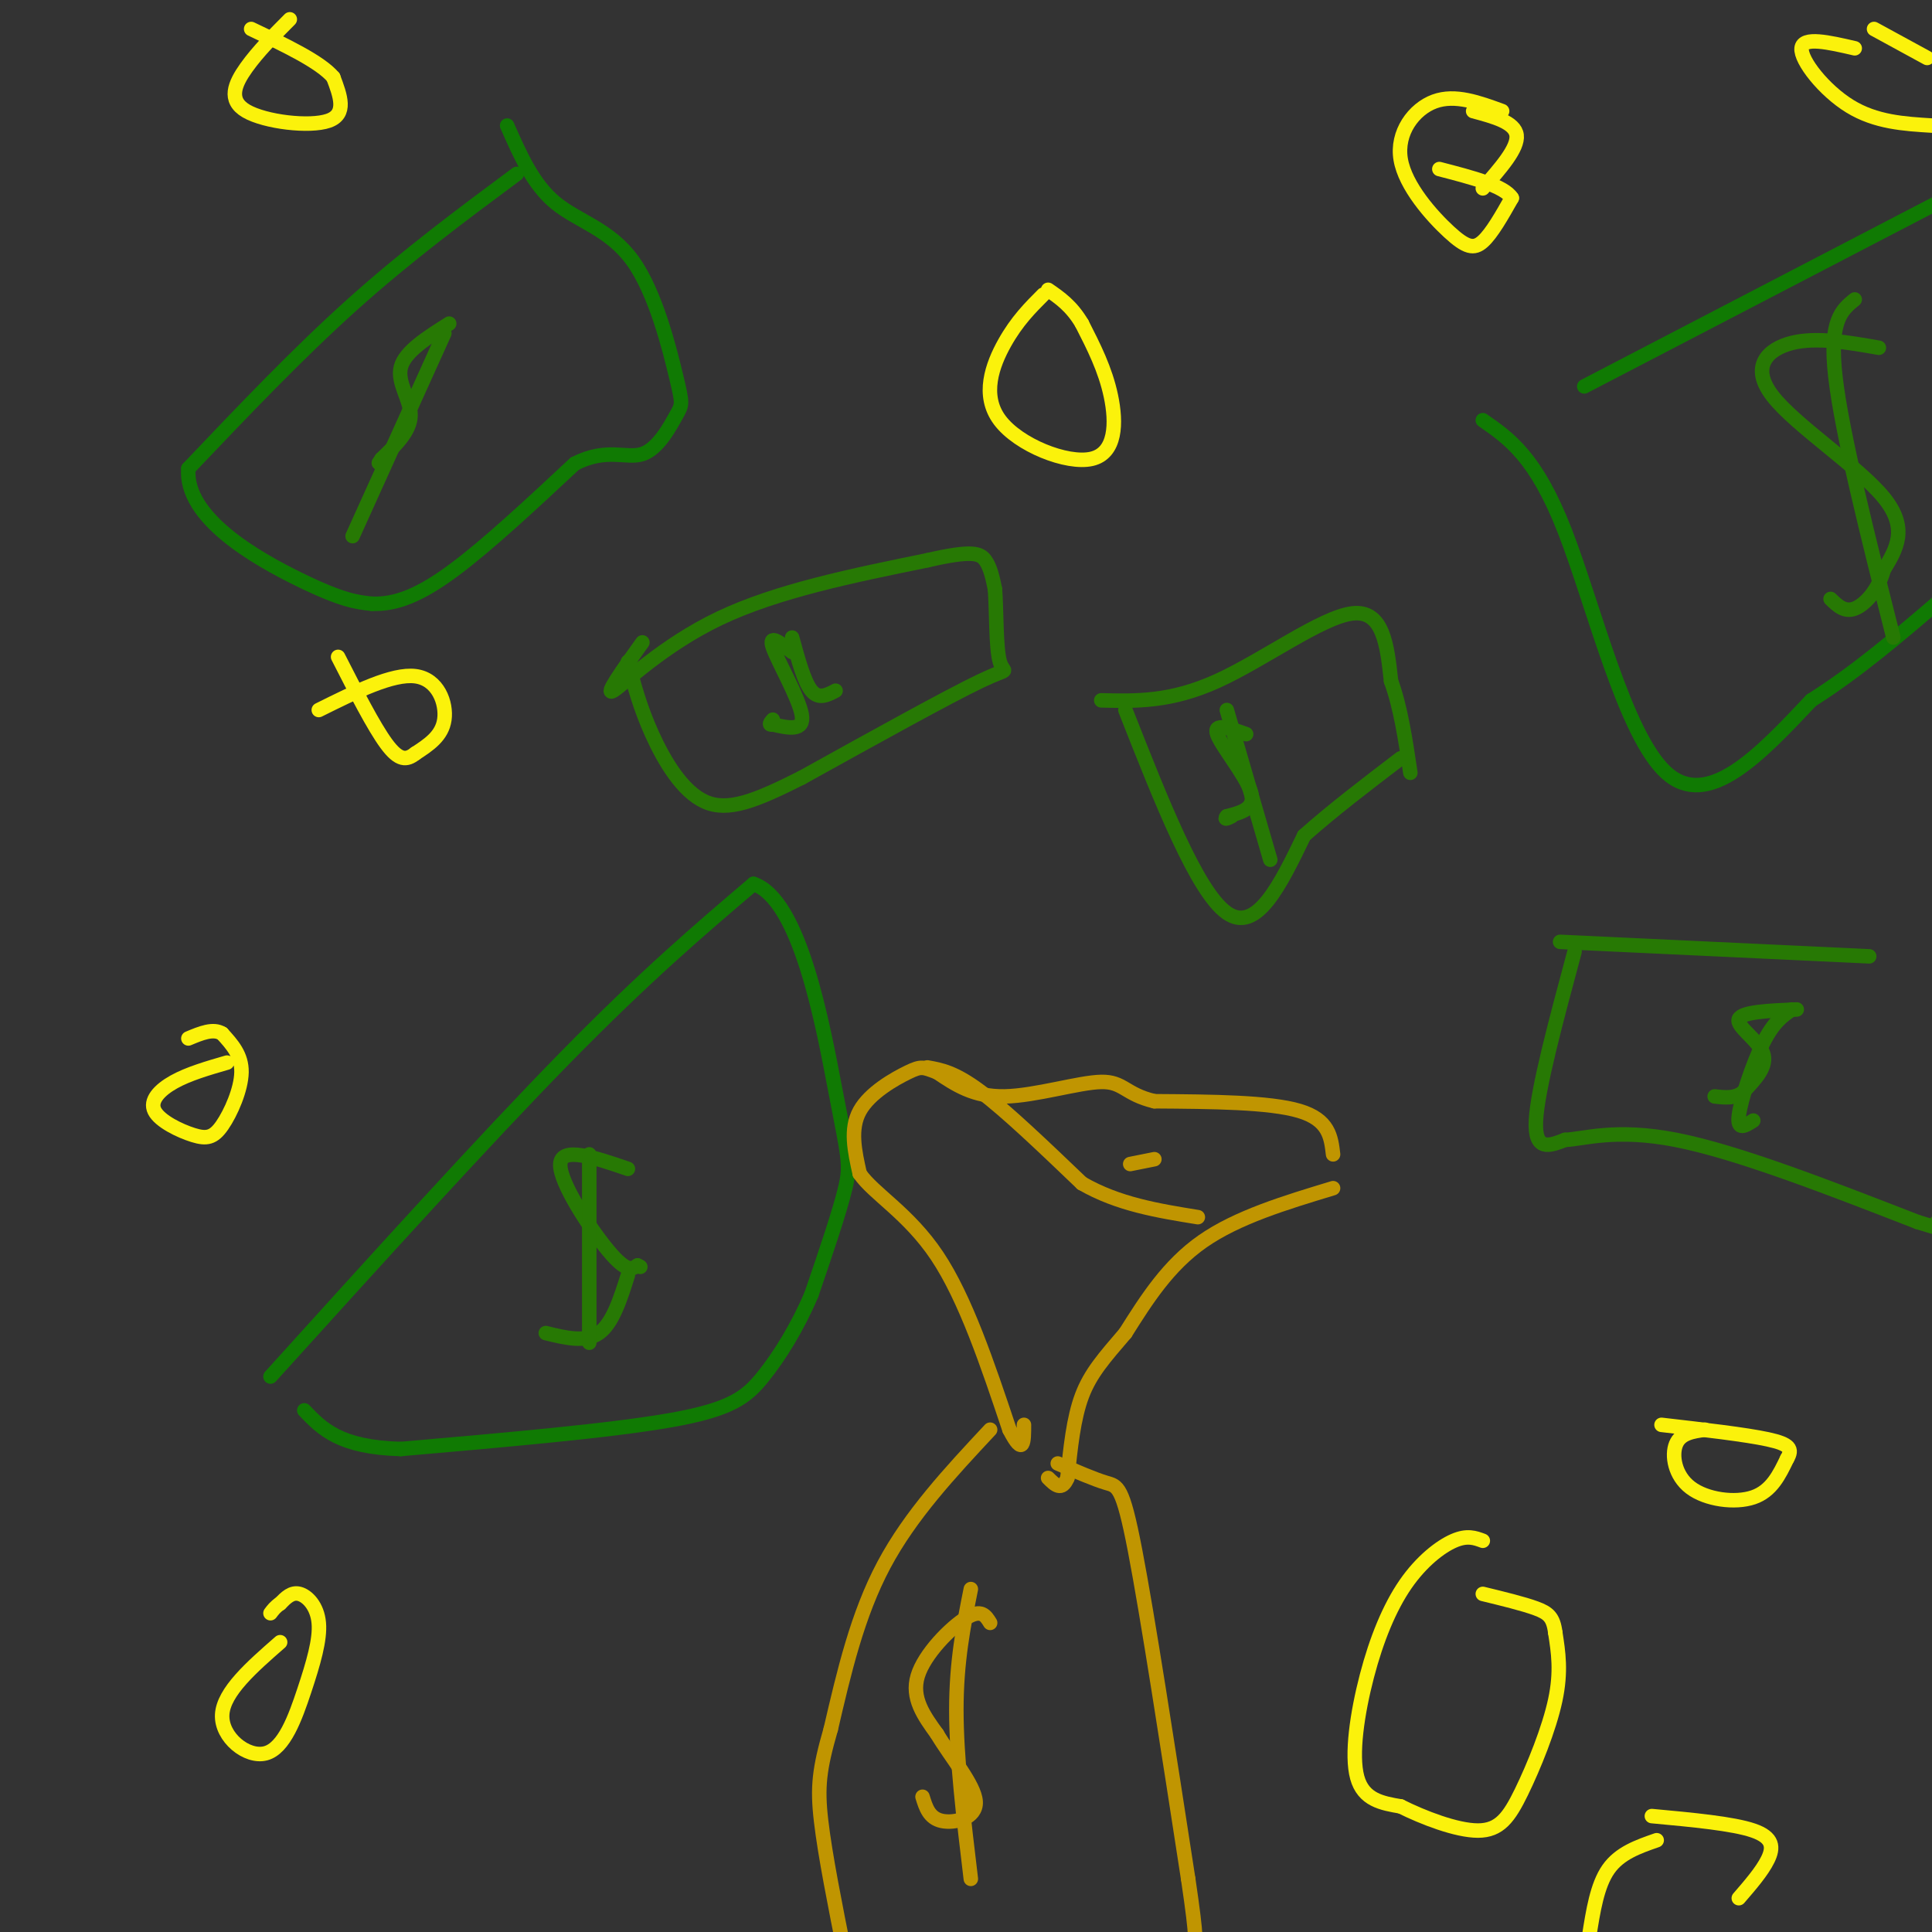 <svg viewBox='0 0 400 400' version='1.1' xmlns='http://www.w3.org/2000/svg' xmlns:xlink='http://www.w3.org/1999/xlink'><rect x="0" y="0" width="400" height="400" fill="#333333" stroke="none"/><g fill='none' stroke='#107A03' stroke-width='3' stroke-linecap='round' stroke-linejoin='round'><path d='M107,36c-11.333,8.417 -22.667,16.833 -34,27c-11.333,10.167 -22.667,22.083 -34,34'/><path d='M39,97c-0.844,10.178 14.044,18.622 23,23c8.956,4.378 11.978,4.689 15,5'/><path d='M77,125c5.000,0.200 10.000,-1.800 17,-7c7.000,-5.200 16.000,-13.600 25,-22'/><path d='M119,96c6.637,-3.407 10.729,-0.923 14,-2c3.271,-1.077 5.722,-5.714 7,-8c1.278,-2.286 1.384,-2.221 0,-8c-1.384,-5.779 -4.257,-17.402 -9,-24c-4.743,-6.598 -11.355,-8.171 -16,-12c-4.645,-3.829 -7.322,-9.915 -10,-16'/><path d='M307,87c5.511,3.822 11.022,7.644 17,23c5.978,15.356 12.422,42.244 21,50c8.578,7.756 19.289,-3.622 30,-15'/><path d='M375,145c9.500,-6.000 18.250,-13.500 27,-21'/><path d='M328,80c0.000,0.000 75.000,-39.000 75,-39'/><path d='M56,285c22.167,-24.500 44.333,-49.000 61,-66c16.667,-17.000 27.833,-26.500 39,-36'/><path d='M156,183c9.679,3.226 14.375,29.292 17,43c2.625,13.708 3.179,15.060 2,20c-1.179,4.940 -4.089,13.470 -7,22'/><path d='M168,268c-2.881,6.786 -6.583,12.750 -10,17c-3.417,4.250 -6.548,6.786 -19,9c-12.452,2.214 -34.226,4.107 -56,6'/><path d='M83,300c-12.667,-0.333 -16.333,-4.167 -20,-8'/></g>
<g fill='none' stroke='#C09501' stroke-width='3' stroke-linecap='round' stroke-linejoin='round'><path d='M276,239c-0.417,-3.583 -0.833,-7.167 -7,-9c-6.167,-1.833 -18.083,-1.917 -30,-2'/><path d='M239,228c-6.107,-1.452 -6.375,-4.083 -11,-4c-4.625,0.083 -13.607,2.881 -20,3c-6.393,0.119 -10.196,-2.440 -14,-5'/><path d='M194,222c-2.929,-1.095 -3.250,-1.333 -6,0c-2.750,1.333 -7.929,4.238 -10,8c-2.071,3.762 -1.036,8.381 0,13'/><path d='M178,243c2.889,4.200 10.111,8.200 16,17c5.889,8.800 10.444,22.400 15,36'/><path d='M209,296c3.000,5.833 3.000,2.417 3,-1'/><path d='M276,246c-9.917,3.000 -19.833,6.000 -27,11c-7.167,5.000 -11.583,12.000 -16,19'/><path d='M233,276c-4.356,5.089 -7.244,8.311 -9,13c-1.756,4.689 -2.378,10.844 -3,17'/><path d='M221,306c-1.167,2.833 -2.583,1.417 -4,0'/><path d='M205,296c-8.250,8.833 -16.500,17.667 -22,28c-5.500,10.333 -8.250,22.167 -11,34'/><path d='M172,358c-2.378,8.267 -2.822,11.933 -2,19c0.822,7.067 2.911,17.533 5,28'/><path d='M219,303c3.800,1.644 7.600,3.289 10,4c2.400,0.711 3.400,0.489 6,14c2.600,13.511 6.800,40.756 11,68'/><path d='M246,389c2.000,13.500 1.500,13.250 1,13'/><path d='M205,336c-0.911,-1.489 -1.822,-2.978 -5,-1c-3.178,1.978 -8.622,7.422 -10,12c-1.378,4.578 1.311,8.289 4,12'/><path d='M194,359c2.798,4.726 7.792,10.542 8,14c0.208,3.458 -4.369,4.560 -7,4c-2.631,-0.560 -3.315,-2.780 -4,-5'/><path d='M201,329c-1.500,7.500 -3.000,15.000 -3,25c0.000,10.000 1.500,22.500 3,35'/><path d='M234,241c0.000,0.000 5.000,-1.000 5,-1'/><path d='M192,221c2.833,0.500 5.667,1.000 11,5c5.333,4.000 13.167,11.500 21,19'/><path d='M224,245c7.500,4.333 15.750,5.667 24,7'/></g>
<g fill='none' stroke='#FBF20B' stroke-width='3' stroke-linecap='round' stroke-linejoin='round'><path d='M307,319c-1.616,-0.601 -3.231,-1.203 -6,0c-2.769,1.203 -6.691,4.209 -10,9c-3.309,4.791 -6.006,11.367 -8,19c-1.994,7.633 -3.284,16.324 -2,21c1.284,4.676 5.142,5.338 9,6'/><path d='M290,374c4.582,2.287 11.537,5.005 16,5c4.463,-0.005 6.432,-2.732 9,-8c2.568,-5.268 5.734,-13.077 7,-19c1.266,-5.923 0.633,-9.962 0,-14'/><path d='M322,338c-0.400,-3.156 -1.400,-4.044 -4,-5c-2.600,-0.956 -6.800,-1.978 -11,-3'/><path d='M343,381c-3.833,1.333 -7.667,2.667 -10,6c-2.333,3.333 -3.167,8.667 -4,14'/><path d='M216,61c-2.734,2.737 -5.467,5.474 -8,10c-2.533,4.526 -4.864,10.842 -1,16c3.864,5.158 13.925,9.158 19,8c5.075,-1.158 5.164,-7.474 4,-13c-1.164,-5.526 -3.582,-10.263 -6,-15'/><path d='M224,67c-2.167,-3.667 -4.583,-5.333 -7,-7'/><path d='M47,220c-3.992,1.159 -7.984,2.318 -11,4c-3.016,1.682 -5.057,3.887 -4,6c1.057,2.113 5.211,4.133 8,5c2.789,0.867 4.212,0.579 6,-2c1.788,-2.579 3.939,-7.451 4,-11c0.061,-3.549 -1.970,-5.774 -4,-8'/><path d='M46,214c-1.833,-1.167 -4.417,-0.083 -7,1'/><path d='M58,340c-5.879,5.139 -11.759,10.279 -12,15c-0.241,4.721 5.156,9.025 9,8c3.844,-1.025 6.133,-7.378 8,-13c1.867,-5.622 3.310,-10.514 3,-14c-0.310,-3.486 -2.374,-5.568 -4,-6c-1.626,-0.432 -2.813,0.784 -4,2'/><path d='M58,332c-1.000,0.667 -1.500,1.333 -2,2'/></g>
<g fill='none' stroke='#277904' stroke-width='3' stroke-linecap='round' stroke-linejoin='round'><path d='M233,147c7.417,18.833 14.833,37.667 21,42c6.167,4.333 11.083,-5.833 16,-16'/><path d='M270,173c6.000,-5.333 13.000,-10.667 20,-16'/><path d='M228,145c7.200,0.178 14.400,0.356 24,-4c9.600,-4.356 21.600,-13.244 28,-14c6.400,-0.756 7.200,6.622 8,14'/><path d='M288,141c2.000,5.500 3.000,12.250 4,19'/><path d='M130,242c-6.889,-2.356 -13.778,-4.711 -14,-1c-0.222,3.711 6.222,13.489 10,18c3.778,4.511 4.889,3.756 6,3'/><path d='M132,262c1.000,0.500 0.500,0.250 0,0'/><path d='M130,264c-1.583,5.000 -3.167,10.000 -6,12c-2.833,2.000 -6.917,1.000 -11,0'/><path d='M122,239c0.000,0.000 0.000,39.000 0,39'/><path d='M93,67c-4.578,2.889 -9.156,5.778 -10,9c-0.844,3.222 2.044,6.778 2,10c-0.044,3.222 -3.022,6.111 -6,9'/><path d='M79,95c-1.000,1.500 -0.500,0.750 0,0'/><path d='M92,69c0.000,0.000 -19.000,42.000 -19,42'/><path d='M258,152c-3.422,-1.222 -6.844,-2.444 -6,0c0.844,2.444 5.956,8.556 7,12c1.044,3.444 -1.978,4.222 -5,5'/><path d='M254,169c-0.667,0.833 0.167,0.417 1,0'/><path d='M254,147c0.000,0.000 9.000,31.000 9,31'/><path d='M389,72c-6.470,-1.131 -12.940,-2.262 -18,-1c-5.060,1.262 -8.708,4.917 -4,11c4.708,6.083 17.774,14.595 23,21c5.226,6.405 2.613,10.702 0,15'/><path d='M390,118c-1.111,4.200 -3.889,7.200 -6,8c-2.111,0.800 -3.556,-0.600 -5,-2'/><path d='M384,62c-2.667,2.167 -5.333,4.333 -4,16c1.333,11.667 6.667,32.833 12,54'/><path d='M133,133c-4.022,5.622 -8.044,11.244 -6,10c2.044,-1.244 10.156,-9.356 22,-15c11.844,-5.644 27.422,-8.822 43,-12'/><path d='M192,116c9.267,-2.133 10.933,-1.467 12,0c1.067,1.467 1.533,3.733 2,6'/><path d='M206,122c0.333,4.321 0.167,12.125 1,15c0.833,2.875 2.667,0.821 -4,4c-6.667,3.179 -21.833,11.589 -37,20'/><path d='M166,161c-9.655,4.881 -15.292,7.083 -20,5c-4.708,-2.083 -8.488,-8.452 -11,-14c-2.512,-5.548 -3.756,-10.274 -5,-15'/><path d='M164,135c-2.489,-1.933 -4.978,-3.867 -4,-1c0.978,2.867 5.422,10.533 6,14c0.578,3.467 -2.711,2.733 -6,2'/><path d='M160,150c-1.000,0.167 -0.500,-0.417 0,-1'/><path d='M164,132c1.250,4.583 2.500,9.167 4,11c1.500,1.833 3.250,0.917 5,0'/><path d='M326,197c-3.833,14.250 -7.667,28.500 -8,35c-0.333,6.500 2.833,5.250 6,4'/><path d='M324,236c3.822,-0.133 10.378,-2.467 23,0c12.622,2.467 31.311,9.733 50,17'/><path d='M397,253c9.000,2.833 6.500,1.417 4,0'/><path d='M323,195c0.000,0.000 64.000,3.000 64,3'/><path d='M372,209c-5.711,0.244 -11.422,0.489 -12,2c-0.578,1.511 3.978,4.289 5,7c1.022,2.711 -1.489,5.356 -4,8'/><path d='M361,226c-1.667,1.500 -3.833,1.250 -6,1'/><path d='M371,209c-1.911,1.311 -3.822,2.622 -6,7c-2.178,4.378 -4.622,11.822 -5,15c-0.378,3.178 1.311,2.089 3,1'/></g>
<g fill='none' stroke='#FBF20B' stroke-width='3' stroke-linecap='round' stroke-linejoin='round'><path d='M66,147c7.644,-3.800 15.289,-7.600 20,-7c4.711,0.600 6.489,5.600 6,9c-0.489,3.400 -3.244,5.200 -6,7'/><path d='M86,156c-1.822,1.444 -3.378,1.556 -6,-2c-2.622,-3.556 -6.311,-10.778 -10,-18'/><path d='M311,23c-4.868,-1.780 -9.735,-3.560 -14,-2c-4.265,1.560 -7.927,6.459 -7,12c0.927,5.541 6.442,11.722 10,15c3.558,3.278 5.159,3.651 7,2c1.841,-1.651 3.920,-5.325 6,-9'/><path d='M313,41c-1.500,-2.500 -8.250,-4.250 -15,-6'/><path d='M60,4c-3.304,3.321 -6.607,6.643 -9,10c-2.393,3.357 -3.875,6.750 0,9c3.875,2.250 13.107,3.357 17,2c3.893,-1.357 2.446,-5.179 1,-9'/><path d='M69,16c-2.667,-3.167 -9.833,-6.583 -17,-10'/><path d='M305,23c4.333,1.167 8.667,2.333 9,5c0.333,2.667 -3.333,6.833 -7,11'/><path d='M384,10c-5.378,-1.244 -10.756,-2.489 -11,0c-0.244,2.489 4.644,8.711 10,12c5.356,3.289 11.178,3.644 17,4'/><path d='M399,12c0.000,0.000 -11.000,-6.000 -11,-6'/><path d='M353,296c-2.530,0.357 -5.060,0.714 -6,3c-0.940,2.286 -0.292,6.500 3,9c3.292,2.500 9.226,3.286 13,2c3.774,-1.286 5.387,-4.643 7,-8'/><path d='M370,302c1.178,-2.000 0.622,-3.000 -4,-4c-4.622,-1.000 -13.311,-2.000 -22,-3'/><path d='M342,376c8.400,0.778 16.800,1.556 21,3c4.200,1.444 4.200,3.556 3,6c-1.200,2.444 -3.600,5.222 -6,8'/></g>
</svg>